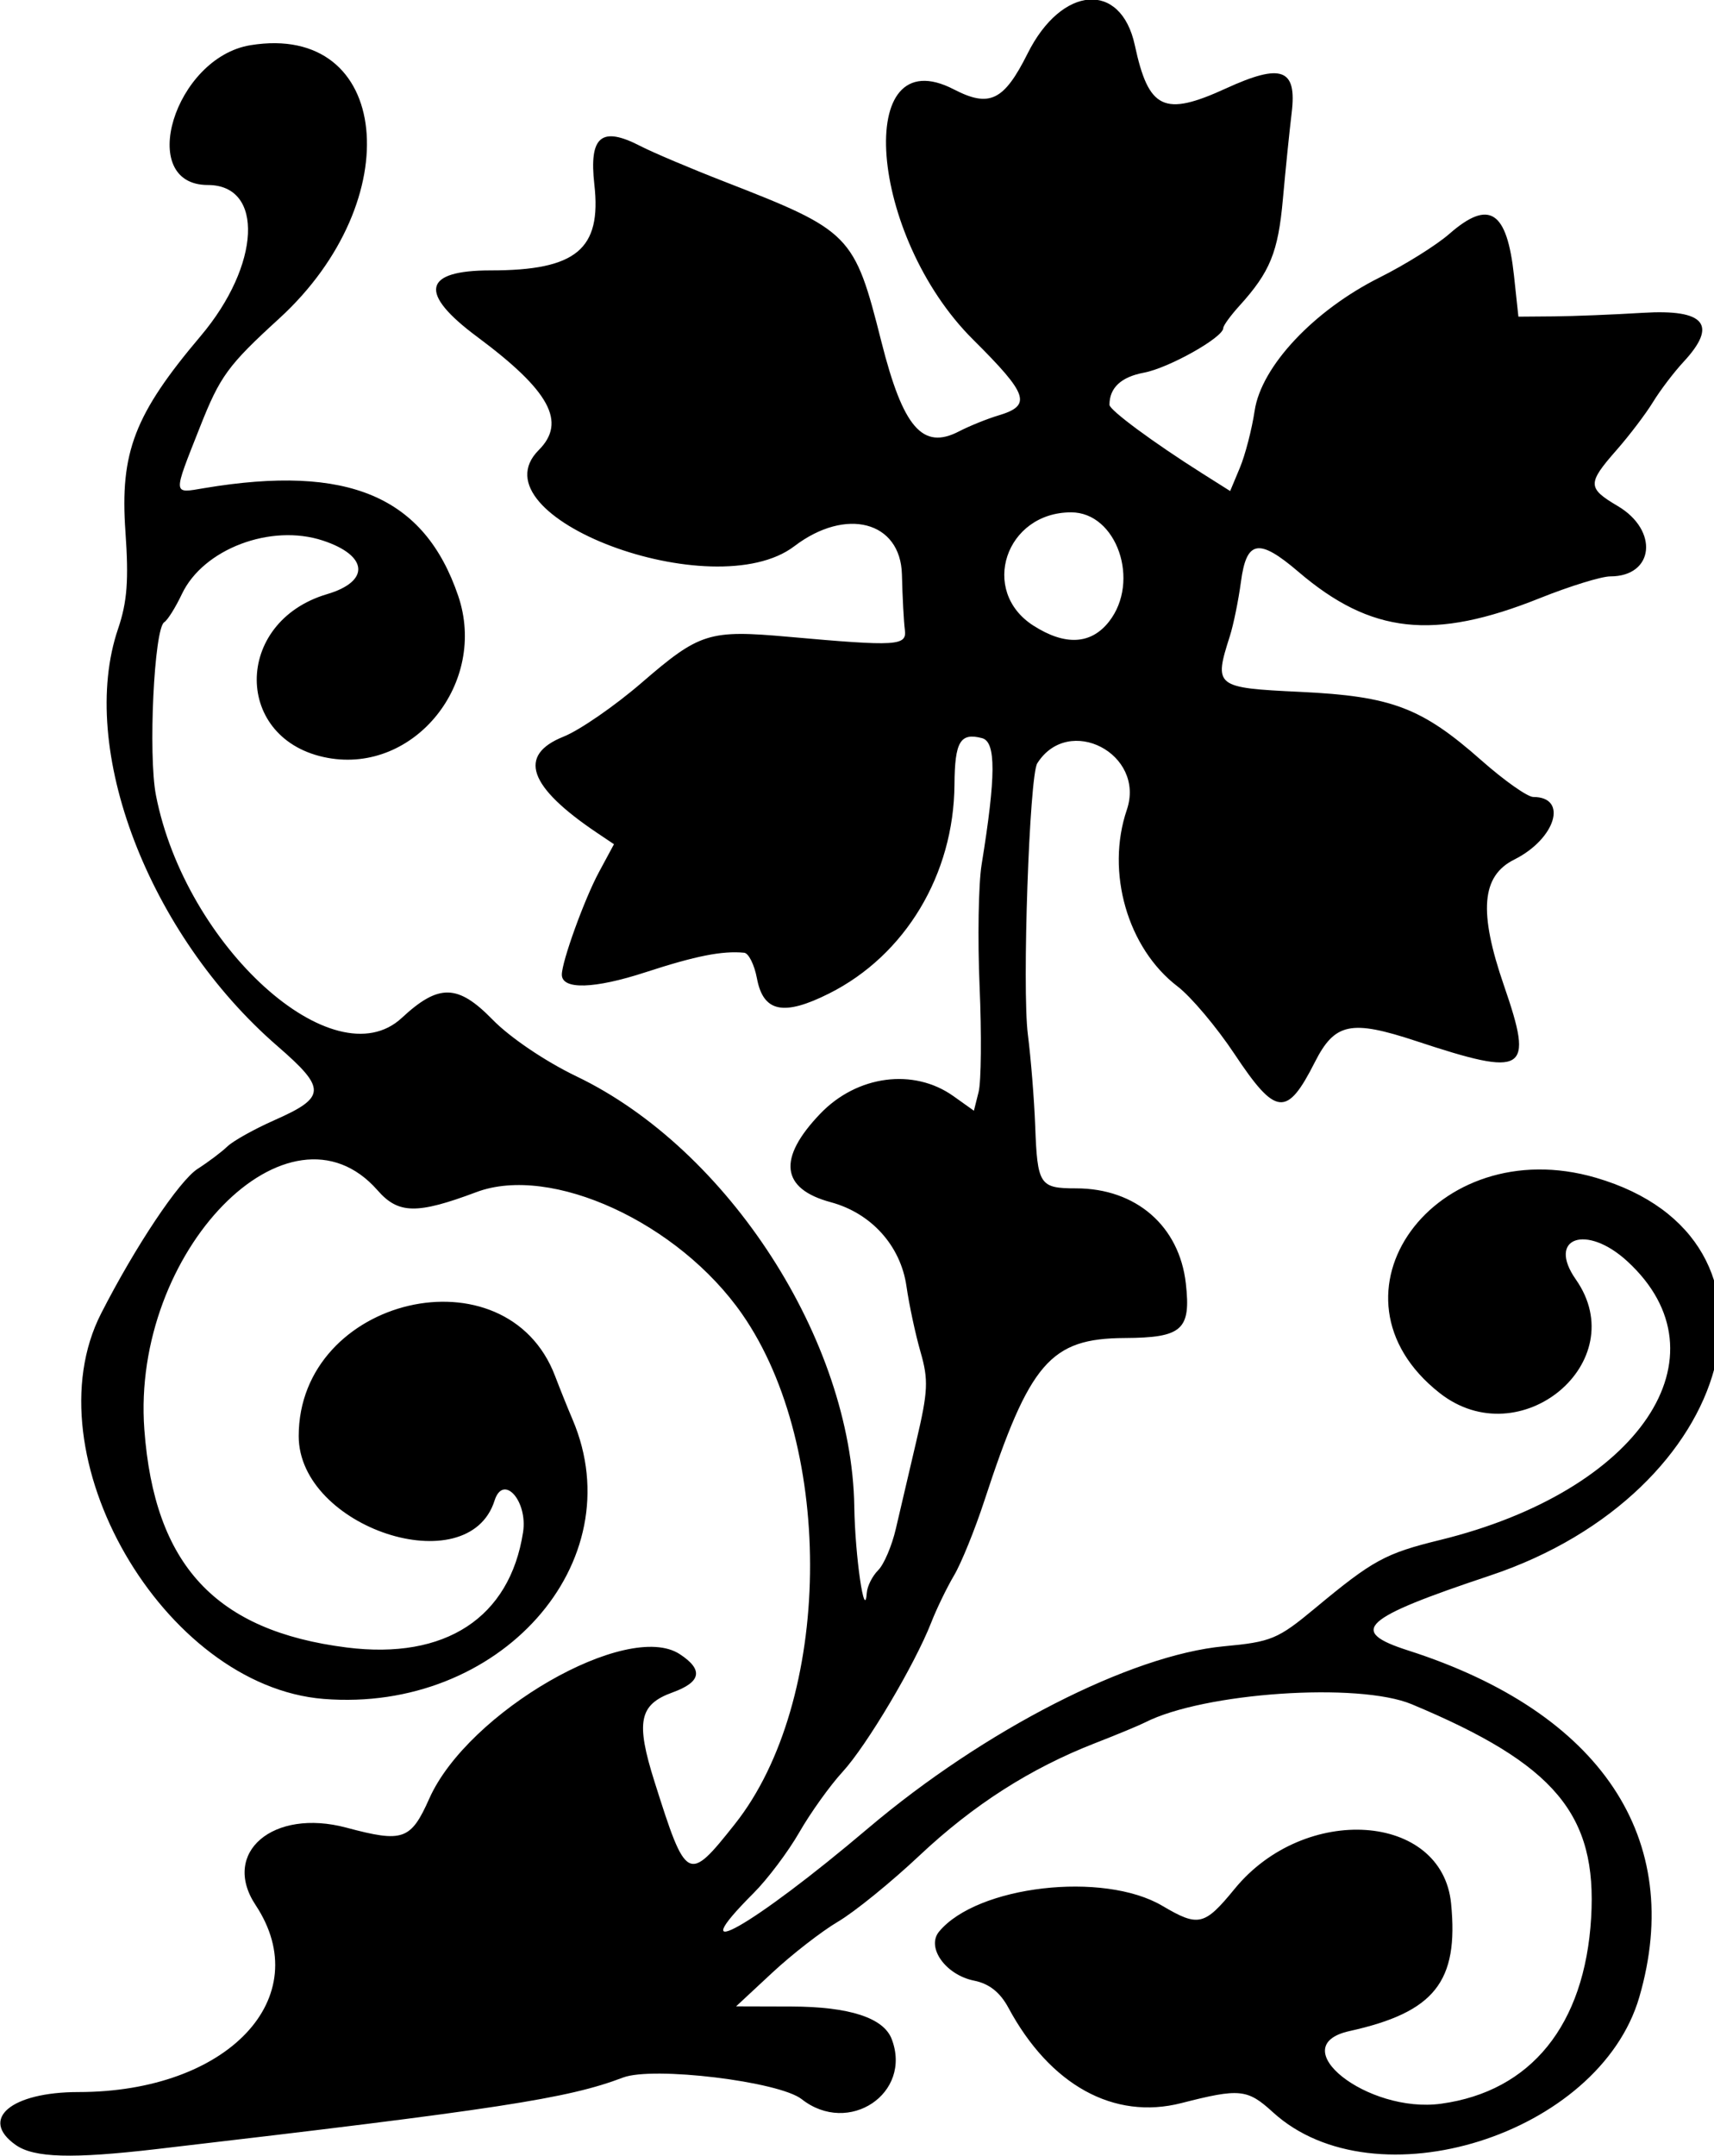 <?xml version="1.0" encoding="UTF-8" standalone="no"?>
<!-- Created with Inkscape (http://www.inkscape.org/) -->

<svg
   xmlns:dc="http://purl.org/dc/elements/1.1/"
   xmlns:cc="http://creativecommons.org/ns#"
   xmlns:rdf="http://www.w3.org/1999/02/22-rdf-syntax-ns#"
   xmlns:svg="http://www.w3.org/2000/svg"
   xmlns="http://www.w3.org/2000/svg"
   xmlns:sodipodi="http://sodipodi.sourceforge.net/DTD/sodipodi-0.dtd"
   xmlns:inkscape="http://www.inkscape.org/namespaces/inkscape"
   id="svg53112"
   version="1.1"
   inkscape:version="0.91 r13725"
   width="225.938"
   height="284.062"
   viewBox="0 0 225.938 284.062"
   sodipodi:docname="Flower67.svg">
  <defs
     id="defs53116" />
  <sodipodi:namedview
     pagecolor="#ffffff"
     bordercolor="#666666"
     borderopacity="1"
     objecttolerance="10"
     gridtolerance="10"
     guidetolerance="10"
     inkscape:pageopacity="0"
     inkscape:pageshadow="2"
     inkscape:window-width="1600"
     inkscape:window-height="837"
     id="namedview53114"
     showgrid="false"
     inkscape:zoom="2.3586359"
     inkscape:cx="112.96875"
     inkscape:cy="142.03125"
     inkscape:window-x="-8"
     inkscape:window-y="-8"
     inkscape:window-maximized="1"
     inkscape:current-layer="svg53112" />
  <path
     style="fill:#000000"
     d="m 2.084,282.603 c -4.857,-3.402 -0.625,-6.978 8.258,-6.978 19.672,0 31.443,-12.419 23.35,-24.637 -4.58,-6.914 2.308,-12.781 11.97,-10.197 7.467,1.997 8.489,1.638 10.929,-3.838 5.077,-11.396 26.137,-23.528 33.017,-19.02 3.142,2.058 2.833,3.673 -0.965,5.046 -4.401,1.592 -4.86,3.87 -2.366,11.757 4.193,13.259 4.412,13.374 10.597,5.577 12.809,-16.147 13.28,-49.469 0.949,-67.188 -8.389,-12.055 -25.179,-19.758 -35.021,-16.067 -7.836,2.939 -10.288,2.897 -13.023,-0.224 -11.646,-13.286 -32.486,8.061 -30.752,31.5 1.321,17.863 9.384,26.54 26.69,28.723 12.979,1.637 21.478,-3.914 23.231,-15.174 0.646,-4.15 -2.616,-7.776 -3.758,-4.177 -3.462,10.907 -25.815,3.547 -25.815,-8.5 0,-18.376 27.394,-24.78 33.801,-7.901 0.608,1.603 1.645,4.18 2.304,5.726 8.026,18.851 -9.644,38.659 -32.826,36.799 -21.141,-1.697 -38.786,-32.241 -29.33,-50.772 4.507,-8.832 10.306,-17.514 12.738,-19.07 1.392,-0.891 3.155,-2.218 3.916,-2.949 0.761,-0.731 3.552,-2.288 6.202,-3.46 6.827,-3.019 6.872,-4.143 0.398,-9.752 C 19.565,123.088 10.204,98.592 15.565,82.84 16.768,79.302 16.985,76.434 16.534,70.031 15.797,59.594 17.724,54.588 26.452,44.271 34.35,34.933 34.854,24.375 27.401,24.375 17.887,24.375 23.012,7.579 33.022,5.954 51.511,2.954 53.948,26.313 36.782,41.985 30.058,48.123 29.006,49.563 26.37,56.234 22.747,65.402 22.719,65.013 26.953,64.305 45.905,61.139 55.933,65.395 60.398,78.5 64.299,89.947 54.645,101.938 43.21,99.851 30.766,97.579 30.704,81.944 43.125,78.275 c 5.69,-1.681 5.421,-5.082 -0.558,-7.055 -6.868,-2.267 -15.772,1.104 -18.586,7.036 -0.842,1.775 -1.891,3.449 -2.331,3.721 -1.333,0.824 -2.13,17.472 -1.092,22.802 3.875,19.895 23.475,37.629 32.411,29.323 4.858,-4.515 7.38,-4.465 11.967,0.238 2.301,2.359 6.956,5.503 11.069,7.476 19.999,9.595 36.273,34.793 36.606,56.682 0.099,6.523 1.376,15.273 1.653,11.334 0.061,-0.866 0.735,-2.198 1.498,-2.96 0.763,-0.763 1.81,-3.219 2.327,-5.458 0.517,-2.239 1.735,-7.446 2.707,-11.571 1.539,-6.533 1.61,-8.044 0.549,-11.719 -0.67,-2.32 -1.505,-6.219 -1.855,-8.663 -0.766,-5.336 -4.64,-9.634 -9.981,-11.072 -6.572,-1.77 -7.046,-5.749 -1.388,-11.654 4.858,-5.07 12.318,-6.054 17.565,-2.317 l 2.694,1.918 0.622,-2.48 c 0.342,-1.364 0.4,-7.606 0.129,-13.871 -0.271,-6.265 -0.152,-13.501 0.266,-16.079 1.897,-11.709 1.912,-16.172 0.056,-16.657 -2.878,-0.753 -3.591,0.449 -3.634,6.124 -0.089,11.831 -6.474,22.47 -16.511,27.511 -6.022,3.025 -8.693,2.468 -9.528,-1.985 -0.338,-1.801 -1.095,-3.32 -1.682,-3.377 -2.883,-0.28 -6.381,0.411 -12.999,2.569 -6.768,2.207 -11.037,2.329 -11.037,0.317 0,-1.735 2.973,-9.947 4.887,-13.499 l 1.986,-3.685 -2.192,-1.471 c -9.112,-6.115 -10.561,-10.259 -4.445,-12.706 2.113,-0.845 6.742,-4.039 10.286,-7.098 7.662,-6.611 8.869,-6.988 19.36,-6.05 14.343,1.282 15.621,1.204 15.333,-0.929 -0.139,-1.031 -0.313,-4.306 -0.386,-7.276 -0.172,-7.016 -7.371,-8.913 -14.177,-3.735 -10.631,8.087 -42.476,-3.883 -33.694,-12.666 3.693,-3.693 1.456,-7.802 -8.124,-14.921 -7.773,-5.776 -7.167,-8.746 1.783,-8.746 11.277,0 14.635,-2.779 13.669,-11.311 -0.72,-6.364 0.922,-7.735 6.073,-5.071 1.624,0.84 6.602,2.947 11.062,4.682 16.682,6.491 17.126,6.943 20.7,21.09 2.864,11.337 5.437,14.308 10.234,11.818 1.369,-0.71 3.72,-1.66 5.224,-2.109 4.394,-1.314 3.911,-2.748 -3.363,-9.977 -13.785,-13.699 -15.801,-39.827 -2.544,-32.972 4.711,2.436 6.605,1.513 9.734,-4.744 4.484,-8.967 12.296,-9.562 14.122,-1.075 1.825,8.478 3.841,9.435 12.007,5.697 7.347,-3.364 9.378,-2.613 8.671,3.203 -0.291,2.399 -0.813,7.526 -1.16,11.394 -0.627,6.989 -1.688,9.586 -5.741,14.053 -1.165,1.284 -2.118,2.599 -2.118,2.922 0,1.229 -7.178,5.261 -10.456,5.873 -3.008,0.562 -4.544,1.993 -4.544,4.235 0,0.696 5.785,4.968 12.276,9.066 l 3.633,2.294 1.281,-3.065 c 0.704,-1.686 1.582,-5.072 1.949,-7.523 0.876,-5.842 7.797,-13.211 16.485,-17.553 3.352,-1.675 7.48,-4.256 9.173,-5.736 5.26,-4.596 7.606,-3.077 8.53,5.525 l 0.578,5.378 4.688,-0.038 c 2.578,-0.021 7.852,-0.232 11.719,-0.469 8.197,-0.502 9.909,1.566 5.356,6.468 -1.265,1.362 -3.074,3.743 -4.02,5.289 -0.945,1.547 -3.109,4.396 -4.809,6.331 -3.862,4.398 -3.85,5.003 0.15,7.363 5.45,3.215 4.816,9.275 -0.97,9.275 -1.17,0 -5.357,1.293 -9.303,2.873 -14,5.606 -22.228,4.707 -31.807,-3.476 -5.229,-4.467 -6.843,-4.189 -7.577,1.306 -0.328,2.449 -0.986,5.676 -1.464,7.171 -2.129,6.664 -1.945,6.809 9.27,7.341 12.074,0.572 16.006,2.059 23.901,9.035 2.995,2.647 6.067,4.812 6.827,4.812 4.628,0 2.953,5.519 -2.501,8.242 -4.338,2.165 -4.723,6.87 -1.359,16.616 3.951,11.449 2.933,12.09 -11.593,7.294 -8.588,-2.835 -10.716,-2.391 -13.34,2.785 -3.691,7.281 -5.135,7.135 -10.591,-1.073 -2.358,-3.546 -5.733,-7.551 -7.5,-8.899 -6.602,-5.036 -9.486,-15.058 -6.696,-23.267 2.509,-7.382 -7.667,-12.668 -11.804,-6.132 -1.04,1.643 -2.013,29.663 -1.24,35.727 0.402,3.156 0.836,8.559 0.965,12.007 0.292,7.829 0.575,8.262 5.395,8.264 7.894,0.003 13.611,4.959 14.466,12.54 0.688,6.1 -0.48,7.139 -8.073,7.179 -9.786,0.052 -12.524,3.225 -18.483,21.423 -1.247,3.809 -3.045,8.239 -3.994,9.844 -0.95,1.605 -2.303,4.395 -3.007,6.2 -2.16,5.535 -8.509,16.227 -11.69,19.688 -1.659,1.805 -4.222,5.382 -5.696,7.95 -1.474,2.568 -4.191,6.18 -6.038,8.027 -9.893,9.893 -0.174,4.397 15.077,-8.527 15.299,-12.963 34.639,-22.851 46.934,-23.993 6.228,-0.579 7.106,-0.945 11.984,-4.997 7.659,-6.363 9.253,-7.233 16.513,-9.011 26.29,-6.441 38.245,-24.215 24.685,-36.699 -5.409,-4.981 -10.667,-3.138 -6.8,2.383 7.602,10.854 -7.347,23.303 -17.959,14.955 -16.361,-12.869 -0.623,-34.548 20.591,-28.364 27.617,8.051 18.705,41.53 -13.955,52.419 -16.925,5.643 -18.75,7.313 -10.781,9.866 25.421,8.148 36.533,24.802 30.467,45.667 -5.278,18.154 -34.862,27.441 -48.305,15.164 -3.354,-3.064 -4.378,-3.166 -12.046,-1.202 -8.902,2.281 -17.322,-2.355 -22.817,-12.562 -1.095,-2.033 -2.534,-3.169 -4.517,-3.566 -3.748,-0.75 -6.344,-4.384 -4.617,-6.465 5.023,-6.052 21.668,-7.972 29.427,-3.394 4.77,2.815 5.544,2.632 9.543,-2.248 9.228,-11.262 27.343,-10.029 28.521,1.941 1.015,10.315 -2.181,14.327 -13.391,16.809 -8.903,1.971 2.366,10.901 12.077,9.57 11.862,-1.626 18.934,-10.381 19.775,-24.483 0.813,-13.631 -4.754,-20.257 -23.649,-28.147 -7.017,-2.93 -27.418,-1.541 -35.145,2.392 -0.78,0.397 -3.722,1.617 -6.539,2.712 -8.565,3.329 -16.1,8.145 -23.215,14.838 -3.726,3.505 -8.541,7.413 -10.702,8.685 -2.16,1.272 -6.073,4.307 -8.695,6.745 l -4.767,4.433 7.312,0.02 c 7.617,0.021 12.126,1.483 13.199,4.281 2.749,7.164 -5.675,12.793 -11.863,7.925 -2.975,-2.34 -19.596,-4.352 -23.547,-2.85 -7.308,2.778 -16.336,4.162 -61.483,9.425 C 9.499,284.436 4.496,284.293 2.084,282.603 Z M 146.182,81.905 C 150.361,76.592 147.215,67.5 141.197,67.5 c -8.642,0 -12.102,10.359 -4.983,14.919 4.18,2.678 7.595,2.501 9.968,-0.514 z"
     id="path53662"
     inkscape:connector-curvature="0" />
</svg>
